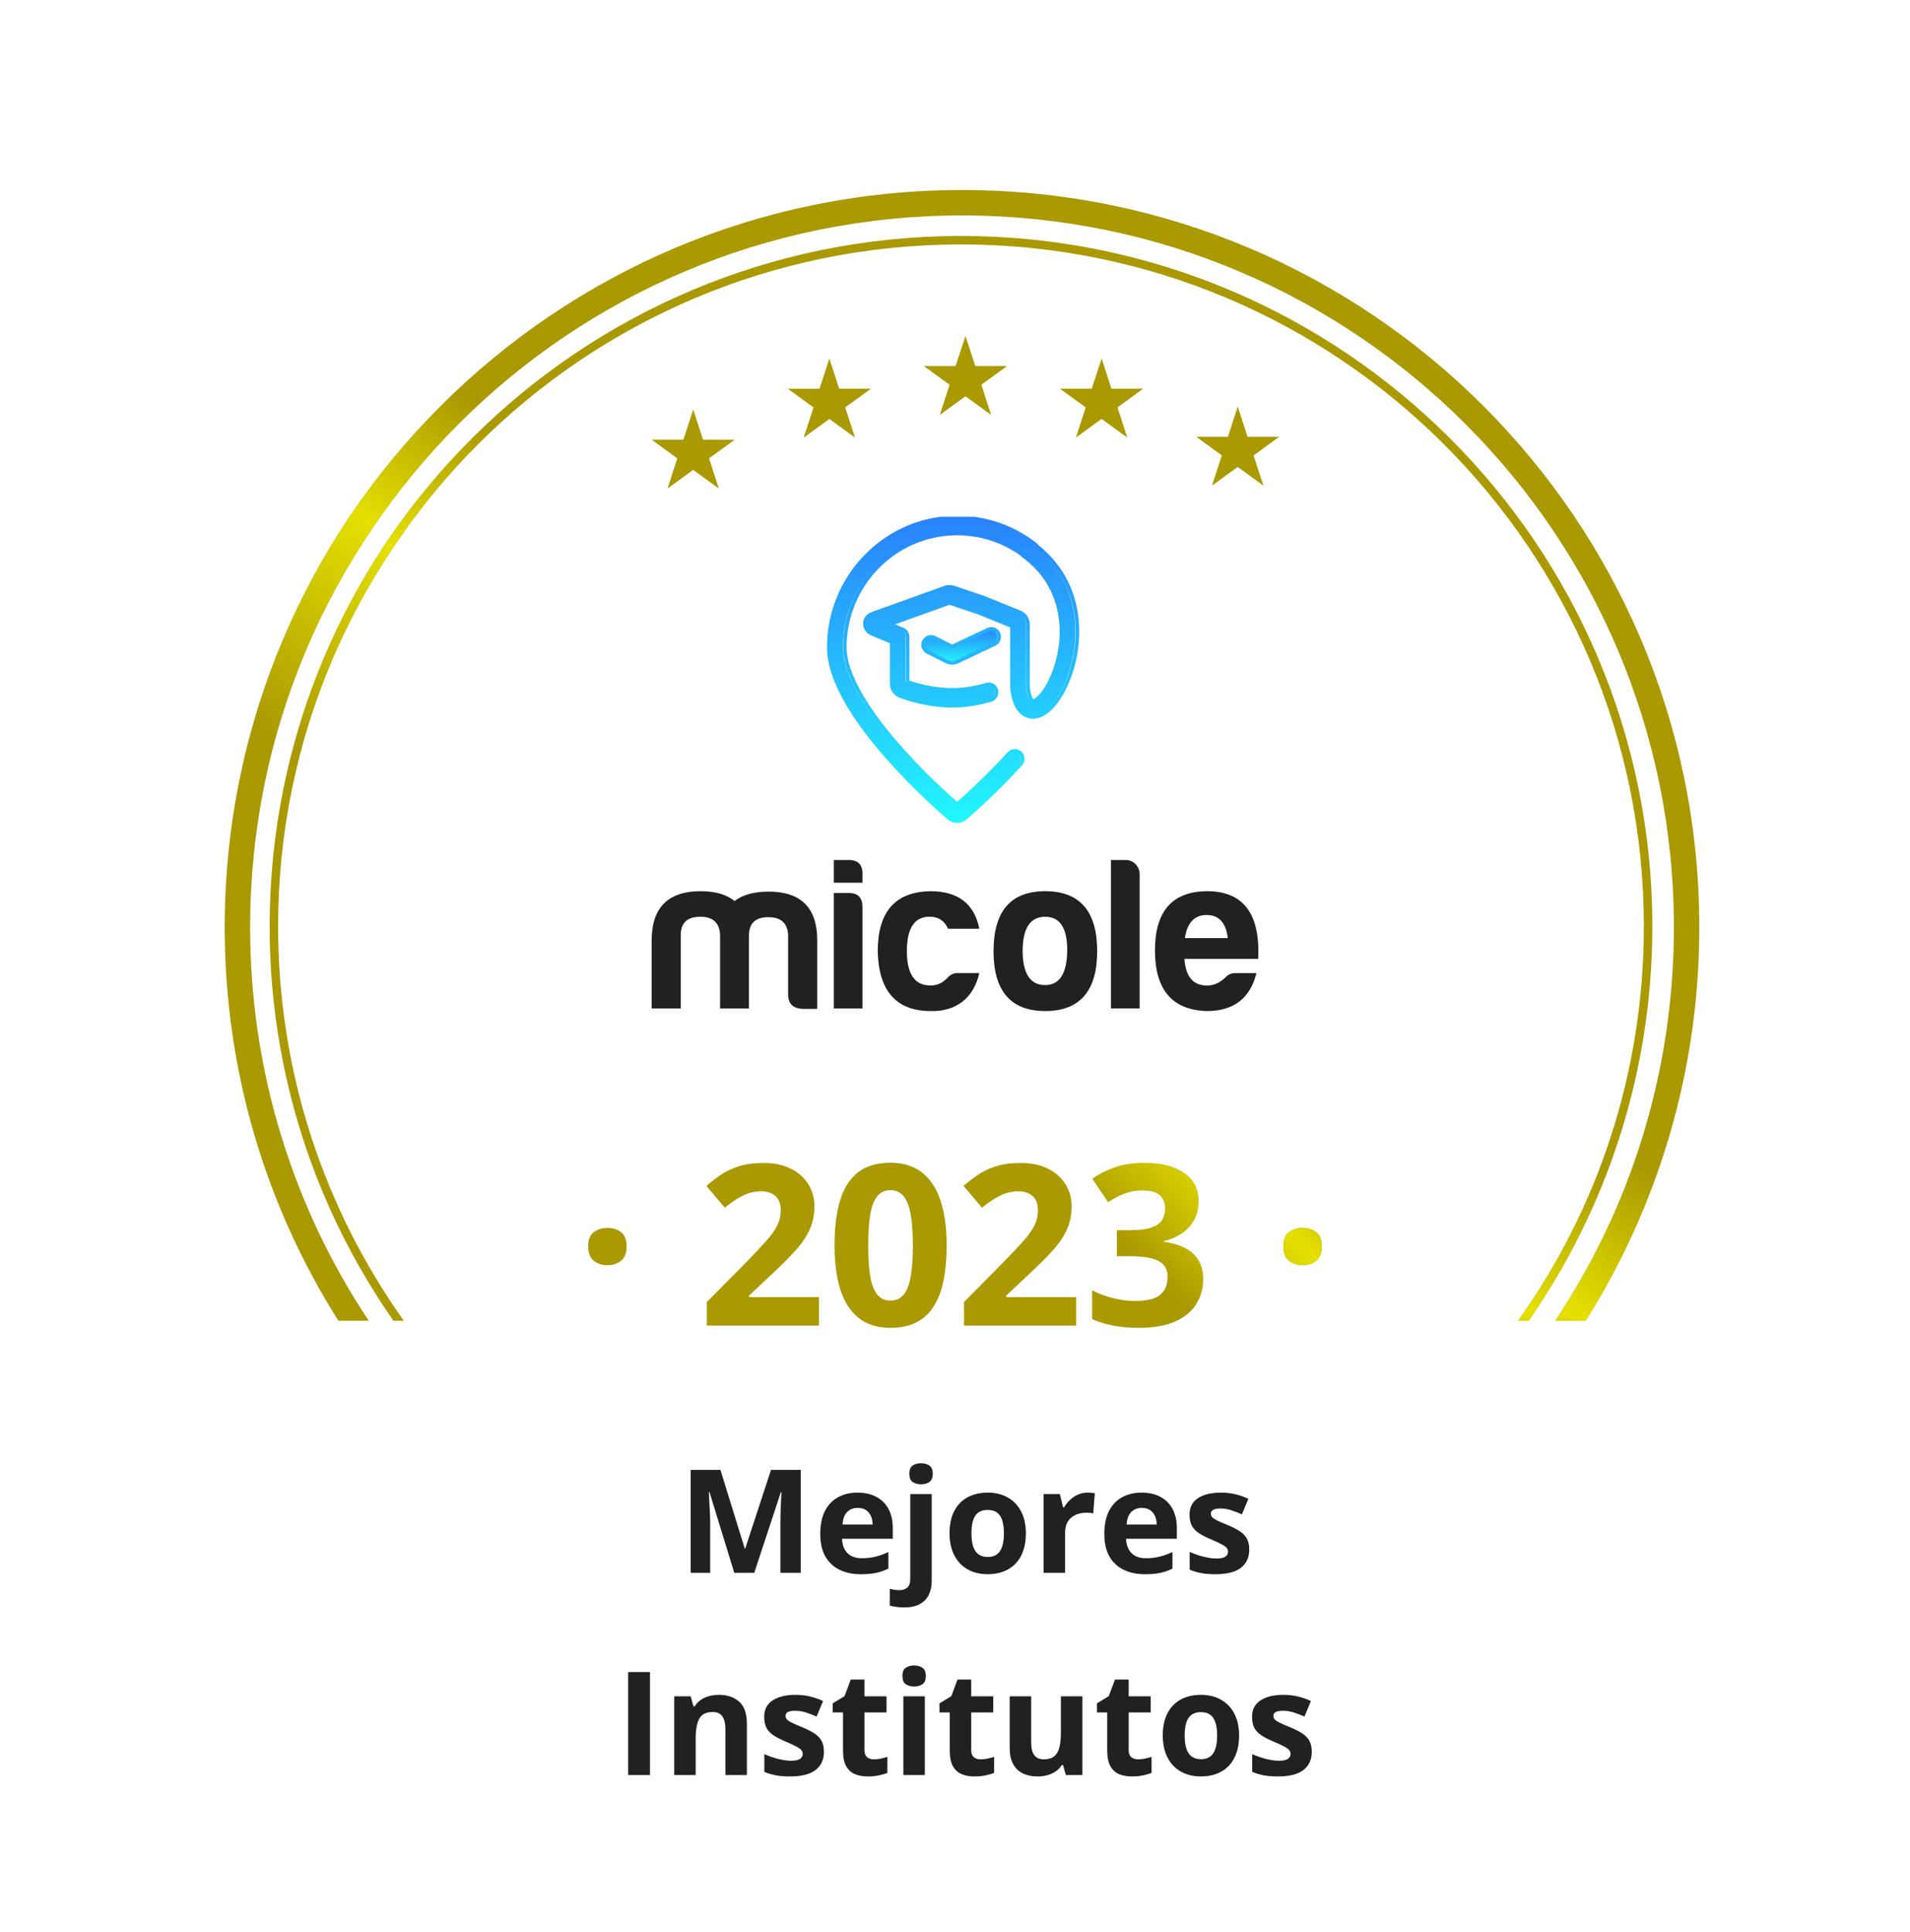 <svg width="85" height="86" viewBox="0 0 85 86" fill="none" xmlns="http://www.w3.org/2000/svg">
<g filter="url(#filter0_d_11_47)">
<path fill-rule="evenodd" clip-rule="evenodd" d="M44.689 2.943C43.538 1.686 41.556 1.686 40.404 2.943C39.413 4.026 37.769 4.198 36.574 3.346C35.186 2.355 33.248 2.767 32.383 4.236C31.638 5.502 30.067 6.012 28.72 5.426C27.157 4.746 25.346 5.552 24.806 7.169C24.34 8.562 22.909 9.388 21.471 9.095C19.8 8.755 18.197 9.919 18.004 11.614C17.838 13.072 16.61 14.178 15.142 14.19C13.437 14.205 12.111 15.678 12.275 17.375C12.416 18.836 11.445 20.173 10.011 20.49C8.347 20.859 7.356 22.575 7.869 24.201C8.311 25.601 7.639 27.111 6.303 27.719C4.751 28.426 4.139 30.311 4.979 31.794C5.702 33.072 5.358 34.688 4.178 35.562C2.807 36.575 2.6 38.546 3.73 39.823C4.703 40.922 4.703 42.575 3.73 43.674C2.6 44.951 2.807 46.922 4.178 47.935C5.358 48.808 5.702 50.425 4.979 51.702C4.139 53.186 4.751 55.071 6.303 55.778C7.639 56.386 8.311 57.896 7.869 59.296L7.722 59.761C7.288 61.137 8.126 62.589 9.535 62.901L11.442 63.323V69.682C11.442 71.767 13.132 73.457 15.217 73.457H21.225C23.31 73.457 25 75.147 25 77.231V78.225C25 80.31 26.69 82 28.775 82H57.225C59.31 82 61 80.31 61 78.225V77.231C61 75.147 62.69 73.457 64.775 73.457H70.328C72.412 73.457 74.103 71.767 74.103 69.682V63.224L75.558 62.901C76.967 62.589 77.805 61.137 77.371 59.761L77.224 59.296C76.783 57.896 77.455 56.386 78.791 55.778C80.343 55.071 80.955 53.186 80.115 51.702C79.392 50.425 79.735 48.808 80.916 47.935C82.287 46.922 82.494 44.951 81.364 43.674C80.391 42.575 80.391 40.922 81.364 39.823C82.494 38.546 82.287 36.575 80.916 35.562C79.735 34.688 79.392 33.072 80.115 31.794C80.955 30.311 80.343 28.426 78.791 27.719C77.455 27.111 76.783 25.601 77.224 24.201C77.737 22.575 76.747 20.859 75.082 20.49C73.649 20.173 72.677 18.836 72.818 17.375C72.982 15.678 71.656 14.205 69.951 14.19C68.483 14.178 67.255 13.072 67.089 11.614C66.897 9.919 65.293 8.755 63.623 9.095C62.184 9.388 60.753 8.562 60.288 7.169C59.747 5.552 57.937 4.746 56.373 5.426C55.027 6.012 53.455 5.502 52.71 4.236C51.845 2.767 49.907 2.355 48.519 3.346C47.324 4.198 45.681 4.026 44.689 2.943Z" fill="white"/>
</g>
<path fill-rule="evenodd" clip-rule="evenodd" d="M60.297 78.844L3.141 44.816C3.26 44.447 3.455 44.096 3.73 43.786C4.703 42.687 4.703 41.034 3.73 39.935C2.6 38.658 2.807 36.687 4.178 35.673C5.358 34.801 5.702 33.184 4.979 31.907C4.139 30.423 4.751 28.538 6.303 27.831C7.639 27.223 8.311 25.713 7.869 24.313C7.356 22.687 8.347 20.971 10.011 20.602C11.445 20.285 12.416 18.948 12.275 17.487C12.111 15.79 13.437 14.317 15.142 14.303C16.61 14.29 17.838 13.184 18.004 11.726C18.153 10.417 19.143 9.424 20.356 9.197L82.084 45.947C82.018 46.75 81.621 47.526 80.916 48.047C79.735 48.92 79.392 50.537 80.115 51.815C80.955 53.298 80.343 55.183 78.791 55.89C77.455 56.498 76.783 58.008 77.224 59.408C77.737 61.034 76.747 62.75 75.082 63.119C74.33 63.285 73.705 63.733 73.301 64.332V69.864C73.301 71.948 71.611 73.638 69.526 73.638H66.337C65.674 74.356 64.661 74.726 63.623 74.514C62.792 74.345 61.964 74.549 61.323 75.019C60.788 75.671 60.467 76.504 60.467 77.413V77.719C60.467 78.111 60.407 78.489 60.297 78.844Z" fill="url(#paint0_linear_11_47)" fill-opacity="0.18" style="mix-blend-mode:overlay"/>
<path d="M32.677 70L31.574 66.406H31.546C31.55 66.491 31.556 66.621 31.565 66.794C31.575 66.965 31.585 67.148 31.593 67.343C31.601 67.537 31.605 67.712 31.605 67.869V70H30.738V65.418H32.06L33.144 68.922H33.163L34.313 65.418H35.636V70H34.73V67.831C34.73 67.687 34.732 67.521 34.736 67.333C34.742 67.145 34.75 66.966 34.758 66.797C34.767 66.626 34.773 66.498 34.777 66.412H34.749L33.567 70H32.677ZM38.161 66.431C38.485 66.431 38.764 66.493 38.998 66.619C39.232 66.742 39.413 66.922 39.54 67.158C39.668 67.394 39.731 67.682 39.731 68.023V68.486H37.472C37.482 68.756 37.563 68.968 37.713 69.123C37.866 69.275 38.077 69.351 38.346 69.351C38.57 69.351 38.775 69.328 38.961 69.282C39.147 69.236 39.338 69.168 39.534 69.076V69.815C39.361 69.901 39.179 69.963 38.989 70.003C38.801 70.043 38.572 70.063 38.302 70.063C37.952 70.063 37.64 69.998 37.369 69.868C37.099 69.739 36.887 69.541 36.732 69.276C36.58 69.011 36.504 68.677 36.504 68.273C36.504 67.864 36.573 67.523 36.711 67.252C36.85 66.978 37.045 66.773 37.293 66.637C37.542 66.5 37.831 66.431 38.161 66.431ZM38.168 67.111C37.982 67.111 37.827 67.17 37.704 67.289C37.583 67.408 37.513 67.595 37.494 67.85H38.835C38.833 67.708 38.807 67.582 38.757 67.471C38.709 67.36 38.636 67.273 38.538 67.208C38.441 67.143 38.318 67.111 38.168 67.111ZM40.227 71.542C40.118 71.542 40.005 71.534 39.888 71.517C39.771 71.502 39.674 71.484 39.597 71.463V70.711C39.674 70.732 39.747 70.747 39.816 70.755C39.883 70.766 39.959 70.771 40.045 70.771C40.174 70.771 40.284 70.734 40.374 70.661C40.464 70.59 40.509 70.449 40.509 70.238V66.496H41.464V70.379C41.464 70.592 41.424 70.787 41.342 70.962C41.261 71.14 41.129 71.281 40.947 71.385C40.766 71.49 40.525 71.542 40.227 71.542ZM40.468 65.591C40.468 65.411 40.518 65.289 40.618 65.224C40.721 65.157 40.844 65.124 40.988 65.124C41.13 65.124 41.252 65.157 41.355 65.224C41.457 65.289 41.508 65.411 41.508 65.591C41.508 65.768 41.457 65.892 41.355 65.96C41.252 66.027 41.13 66.061 40.988 66.061C40.844 66.061 40.721 66.027 40.618 65.96C40.518 65.892 40.468 65.768 40.468 65.591ZM45.654 68.242C45.654 68.534 45.615 68.793 45.535 69.019C45.458 69.245 45.344 69.436 45.194 69.593C45.045 69.747 44.866 69.864 44.655 69.944C44.446 70.023 44.21 70.063 43.946 70.063C43.7 70.063 43.473 70.023 43.266 69.944C43.062 69.864 42.883 69.747 42.73 69.593C42.58 69.436 42.463 69.245 42.38 69.019C42.298 68.793 42.257 68.534 42.257 68.242C42.257 67.853 42.326 67.524 42.464 67.255C42.602 66.985 42.798 66.781 43.053 66.641C43.308 66.501 43.612 66.431 43.965 66.431C44.293 66.431 44.584 66.501 44.836 66.641C45.091 66.781 45.291 66.985 45.435 67.255C45.581 67.524 45.654 67.853 45.654 68.242ZM43.232 68.242C43.232 68.472 43.257 68.665 43.307 68.822C43.357 68.978 43.436 69.096 43.542 69.176C43.649 69.255 43.788 69.295 43.959 69.295C44.128 69.295 44.265 69.255 44.37 69.176C44.476 69.096 44.553 68.978 44.601 68.822C44.651 68.665 44.677 68.472 44.677 68.242C44.677 68.01 44.651 67.818 44.601 67.665C44.553 67.511 44.476 67.395 44.37 67.317C44.263 67.24 44.124 67.201 43.953 67.201C43.7 67.201 43.516 67.288 43.401 67.462C43.288 67.635 43.232 67.895 43.232 68.242ZM48.4 66.431C48.448 66.431 48.503 66.434 48.566 66.44C48.63 66.444 48.683 66.451 48.722 66.459L48.65 67.355C48.619 67.345 48.574 67.337 48.516 67.333C48.459 67.327 48.41 67.324 48.368 67.324C48.245 67.324 48.125 67.339 48.008 67.371C47.893 67.402 47.789 67.453 47.697 67.524C47.606 67.593 47.532 67.685 47.478 67.8C47.426 67.913 47.4 68.052 47.4 68.217V70H46.444V66.496H47.168L47.309 67.086H47.356C47.425 66.966 47.511 66.858 47.613 66.76C47.717 66.659 47.835 66.58 47.967 66.522C48.101 66.461 48.245 66.431 48.4 66.431ZM50.803 66.431C51.127 66.431 51.406 66.493 51.64 66.619C51.874 66.742 52.055 66.922 52.182 67.158C52.309 67.394 52.373 67.682 52.373 68.023V68.486H50.114C50.124 68.756 50.205 68.968 50.355 69.123C50.508 69.275 50.718 69.351 50.988 69.351C51.212 69.351 51.416 69.328 51.602 69.282C51.788 69.236 51.979 69.168 52.176 69.076V69.815C52.002 69.901 51.821 69.963 51.63 70.003C51.442 70.043 51.214 70.063 50.944 70.063C50.593 70.063 50.282 69.998 50.01 69.868C49.741 69.739 49.529 69.541 49.374 69.276C49.222 69.011 49.145 68.677 49.145 68.273C49.145 67.864 49.214 67.523 49.352 67.252C49.492 66.978 49.687 66.773 49.935 66.637C50.184 66.5 50.473 66.431 50.803 66.431ZM50.809 67.111C50.623 67.111 50.469 67.17 50.346 67.289C50.224 67.408 50.154 67.595 50.136 67.85H51.477C51.475 67.708 51.449 67.582 51.399 67.471C51.35 67.36 51.277 67.273 51.179 67.208C51.083 67.143 50.96 67.111 50.809 67.111ZM55.595 68.96C55.595 69.198 55.538 69.399 55.425 69.564C55.315 69.727 55.149 69.852 54.927 69.937C54.706 70.021 54.43 70.063 54.1 70.063C53.855 70.063 53.645 70.047 53.47 70.016C53.297 69.984 53.121 69.932 52.944 69.859V69.069C53.134 69.155 53.337 69.226 53.555 69.282C53.774 69.337 53.966 69.364 54.131 69.364C54.317 69.364 54.45 69.337 54.529 69.282C54.611 69.226 54.651 69.153 54.651 69.063C54.651 69.004 54.635 68.952 54.601 68.906C54.57 68.858 54.501 68.805 54.395 68.746C54.288 68.686 54.121 68.608 53.893 68.511C53.674 68.419 53.493 68.327 53.351 68.233C53.211 68.138 53.106 68.028 53.038 67.9C52.971 67.771 52.937 67.607 52.937 67.408C52.937 67.085 53.063 66.841 53.313 66.678C53.566 66.513 53.904 66.431 54.325 66.431C54.543 66.431 54.75 66.453 54.946 66.496C55.145 66.54 55.348 66.61 55.557 66.706L55.269 67.396C55.095 67.321 54.931 67.259 54.777 67.211C54.624 67.163 54.469 67.139 54.31 67.139C54.17 67.139 54.064 67.158 53.993 67.195C53.922 67.233 53.887 67.29 53.887 67.368C53.887 67.424 53.904 67.474 53.94 67.518C53.978 67.562 54.049 67.611 54.153 67.665C54.26 67.718 54.415 67.785 54.62 67.869C54.819 67.951 54.991 68.036 55.137 68.126C55.283 68.214 55.396 68.323 55.476 68.455C55.555 68.585 55.595 68.753 55.595 68.96Z" fill="#212121"/>
<path d="M27.955 79V74.418H28.926V79H27.955ZM31.994 75.431C32.368 75.431 32.669 75.533 32.897 75.738C33.124 75.94 33.238 76.266 33.238 76.716V79H32.282V76.954C32.282 76.703 32.236 76.514 32.145 76.386C32.055 76.259 31.913 76.195 31.718 76.195C31.426 76.195 31.226 76.294 31.12 76.493C31.013 76.691 30.96 76.978 30.96 77.352V79H30.004V75.496H30.734L30.863 75.945H30.916C30.991 75.823 31.084 75.725 31.195 75.65C31.308 75.575 31.432 75.519 31.568 75.484C31.706 75.448 31.848 75.431 31.994 75.431ZM36.667 77.96C36.667 78.198 36.61 78.399 36.497 78.564C36.387 78.727 36.221 78.852 35.999 78.937C35.778 79.021 35.502 79.063 35.172 79.063C34.927 79.063 34.717 79.047 34.542 79.016C34.368 78.984 34.193 78.932 34.015 78.859V78.069C34.206 78.155 34.409 78.226 34.627 78.282C34.846 78.337 35.038 78.364 35.203 78.364C35.389 78.364 35.522 78.337 35.601 78.282C35.683 78.226 35.723 78.153 35.723 78.063C35.723 78.004 35.707 77.952 35.673 77.906C35.642 77.858 35.573 77.805 35.466 77.746C35.36 77.686 35.193 77.608 34.965 77.511C34.746 77.419 34.565 77.327 34.423 77.233C34.283 77.138 34.178 77.028 34.109 76.9C34.043 76.771 34.009 76.607 34.009 76.408C34.009 76.085 34.135 75.841 34.385 75.678C34.638 75.513 34.975 75.431 35.397 75.431C35.615 75.431 35.822 75.453 36.018 75.496C36.216 75.54 36.42 75.61 36.629 75.706L36.341 76.396C36.167 76.321 36.003 76.259 35.849 76.211C35.696 76.163 35.541 76.139 35.382 76.139C35.242 76.139 35.136 76.158 35.065 76.195C34.994 76.233 34.959 76.29 34.959 76.368C34.959 76.424 34.977 76.474 35.012 76.518C35.05 76.562 35.121 76.611 35.225 76.665C35.332 76.718 35.487 76.785 35.692 76.869C35.891 76.951 36.063 77.036 36.209 77.126C36.355 77.214 36.468 77.323 36.547 77.455C36.627 77.585 36.667 77.753 36.667 77.96ZM38.889 78.301C38.993 78.301 39.094 78.291 39.192 78.27C39.293 78.249 39.392 78.223 39.49 78.192V78.903C39.388 78.949 39.26 78.986 39.108 79.016C38.957 79.047 38.792 79.063 38.613 79.063C38.404 79.063 38.216 79.029 38.049 78.962C37.884 78.894 37.753 78.775 37.657 78.608C37.563 78.439 37.516 78.204 37.516 77.903V76.214H37.058V75.81L37.585 75.49L37.861 74.751H38.472V75.496H39.453V76.214H38.472V77.903C38.472 78.037 38.509 78.137 38.584 78.204C38.662 78.269 38.763 78.301 38.889 78.301ZM41.157 75.496V79H40.202V75.496H41.157ZM40.681 74.124C40.823 74.124 40.945 74.157 41.048 74.224C41.15 74.289 41.201 74.411 41.201 74.591C41.201 74.768 41.15 74.892 41.048 74.96C40.945 75.027 40.823 75.061 40.681 75.061C40.537 75.061 40.414 75.027 40.311 74.96C40.211 74.892 40.161 74.768 40.161 74.591C40.161 74.411 40.211 74.289 40.311 74.224C40.414 74.157 40.537 74.124 40.681 74.124ZM43.639 78.301C43.744 78.301 43.845 78.291 43.943 78.27C44.044 78.249 44.143 78.223 44.241 78.192V78.903C44.139 78.949 44.011 78.986 43.859 79.016C43.708 79.047 43.543 79.063 43.364 79.063C43.155 79.063 42.967 79.029 42.799 78.962C42.634 78.894 42.504 78.775 42.408 78.608C42.314 78.439 42.267 78.204 42.267 77.903V76.214H41.809V75.81L42.336 75.49L42.611 74.751H43.222V75.496H44.203V76.214H43.222V77.903C43.222 78.037 43.26 78.137 43.335 78.204C43.413 78.269 43.514 78.301 43.639 78.301ZM48.168 75.496V79H47.434L47.306 78.552H47.256C47.181 78.671 47.087 78.768 46.974 78.843C46.861 78.918 46.736 78.974 46.601 79.009C46.465 79.045 46.324 79.063 46.178 79.063C45.927 79.063 45.709 79.019 45.523 78.931C45.337 78.841 45.192 78.702 45.087 78.514C44.985 78.326 44.934 78.082 44.934 77.781V75.496H45.889V77.543C45.889 77.793 45.934 77.983 46.024 78.11C46.114 78.237 46.257 78.301 46.453 78.301C46.648 78.301 46.8 78.257 46.911 78.169C47.022 78.08 47.099 77.949 47.143 77.778C47.189 77.604 47.212 77.393 47.212 77.145V75.496H48.168ZM50.646 78.301C50.751 78.301 50.852 78.291 50.95 78.27C51.051 78.249 51.15 78.223 51.248 78.192V78.903C51.146 78.949 51.018 78.986 50.866 79.016C50.715 79.047 50.55 79.063 50.371 79.063C50.162 79.063 49.974 79.029 49.807 78.962C49.642 78.894 49.511 78.775 49.415 78.608C49.321 78.439 49.274 78.204 49.274 77.903V76.214H48.816V75.81L49.343 75.49L49.619 74.751H50.23V75.496H51.211V76.214H50.23V77.903C50.23 78.037 50.267 78.137 50.343 78.204C50.42 78.269 50.521 78.301 50.646 78.301ZM55.143 77.242C55.143 77.534 55.104 77.793 55.024 78.019C54.947 78.245 54.833 78.436 54.683 78.593C54.534 78.747 54.355 78.864 54.144 78.944C53.935 79.023 53.699 79.063 53.435 79.063C53.189 79.063 52.962 79.023 52.755 78.944C52.551 78.864 52.372 78.747 52.22 78.593C52.069 78.436 51.952 78.245 51.869 78.019C51.787 77.793 51.746 77.534 51.746 77.242C51.746 76.853 51.815 76.524 51.953 76.255C52.091 75.985 52.288 75.781 52.542 75.641C52.797 75.501 53.101 75.431 53.454 75.431C53.782 75.431 54.073 75.501 54.325 75.641C54.58 75.781 54.78 75.985 54.924 76.255C55.07 76.524 55.143 76.853 55.143 77.242ZM52.721 77.242C52.721 77.472 52.746 77.665 52.796 77.822C52.846 77.978 52.925 78.096 53.031 78.176C53.138 78.255 53.277 78.295 53.448 78.295C53.617 78.295 53.754 78.255 53.859 78.176C53.965 78.096 54.042 77.978 54.09 77.822C54.141 77.665 54.166 77.472 54.166 77.242C54.166 77.01 54.141 76.818 54.09 76.665C54.042 76.511 53.965 76.395 53.859 76.317C53.752 76.24 53.613 76.201 53.442 76.201C53.189 76.201 53.005 76.288 52.89 76.462C52.777 76.635 52.721 76.895 52.721 77.242ZM58.377 77.96C58.377 78.198 58.321 78.399 58.208 78.564C58.098 78.727 57.931 78.852 57.71 78.937C57.489 79.021 57.213 79.063 56.883 79.063C56.638 79.063 56.428 79.047 56.253 79.016C56.079 78.984 55.904 78.932 55.726 78.859V78.069C55.916 78.155 56.12 78.226 56.337 78.282C56.557 78.337 56.749 78.364 56.914 78.364C57.1 78.364 57.233 78.337 57.312 78.282C57.394 78.226 57.434 78.153 57.434 78.063C57.434 78.004 57.417 77.952 57.384 77.906C57.353 77.858 57.284 77.805 57.177 77.746C57.071 77.686 56.904 77.608 56.676 77.511C56.456 77.419 56.276 77.327 56.134 77.233C55.994 77.138 55.889 77.028 55.82 76.9C55.754 76.771 55.72 76.607 55.72 76.408C55.72 76.085 55.845 75.841 56.096 75.678C56.349 75.513 56.686 75.431 57.108 75.431C57.326 75.431 57.532 75.453 57.729 75.496C57.927 75.54 58.131 75.61 58.34 75.706L58.052 76.396C57.878 76.321 57.714 76.259 57.56 76.211C57.407 76.163 57.251 76.139 57.093 76.139C56.953 76.139 56.847 76.158 56.776 76.195C56.705 76.233 56.67 76.29 56.67 76.368C56.67 76.424 56.687 76.474 56.723 76.518C56.761 76.562 56.831 76.611 56.936 76.665C57.042 76.718 57.198 76.785 57.403 76.869C57.601 76.951 57.774 77.036 57.92 77.126C58.066 77.214 58.179 77.323 58.258 77.455C58.338 77.585 58.377 77.753 58.377 77.96Z" fill="#212121"/>
<path d="M26.177 55.48C26.177 55.173 26.26 54.959 26.426 54.835C26.595 54.711 26.799 54.649 27.036 54.649C27.267 54.649 27.466 54.711 27.632 54.835C27.801 54.959 27.886 55.173 27.886 55.48C27.886 55.773 27.801 55.984 27.632 56.114C27.466 56.245 27.267 56.31 27.036 56.31C26.799 56.31 26.595 56.245 26.426 56.114C26.26 55.984 26.177 55.773 26.177 55.48ZM36.445 59H31.455V57.95L33.247 56.139C33.608 55.768 33.898 55.458 34.116 55.211C34.338 54.96 34.497 54.732 34.595 54.527C34.696 54.322 34.746 54.102 34.746 53.868C34.746 53.585 34.666 53.373 34.507 53.233C34.351 53.09 34.141 53.019 33.877 53.019C33.6 53.019 33.332 53.082 33.071 53.209C32.811 53.336 32.539 53.517 32.256 53.751L31.436 52.779C31.641 52.603 31.857 52.438 32.085 52.281C32.316 52.125 32.583 52 32.886 51.905C33.192 51.808 33.558 51.759 33.984 51.759C34.453 51.759 34.855 51.843 35.19 52.013C35.529 52.182 35.789 52.413 35.972 52.706C36.154 52.996 36.245 53.325 36.245 53.692C36.245 54.086 36.167 54.446 36.011 54.772C35.855 55.097 35.627 55.419 35.327 55.738C35.031 56.057 34.673 56.41 34.253 56.798L33.335 57.662V57.73H36.445V59ZM42.129 55.431C42.129 56.007 42.083 56.521 41.992 56.974C41.904 57.426 41.761 57.81 41.562 58.126C41.367 58.442 41.11 58.683 40.791 58.849C40.472 59.015 40.085 59.098 39.629 59.098C39.056 59.098 38.586 58.953 38.218 58.663C37.85 58.37 37.578 57.95 37.402 57.403C37.227 56.853 37.139 56.196 37.139 55.431C37.139 54.659 37.218 54 37.378 53.453C37.541 52.903 37.804 52.481 38.169 52.188C38.533 51.895 39.02 51.749 39.629 51.749C40.199 51.749 40.667 51.895 41.035 52.188C41.406 52.478 41.681 52.898 41.86 53.448C42.039 53.995 42.129 54.656 42.129 55.431ZM38.638 55.431C38.638 55.974 38.667 56.428 38.726 56.793C38.787 57.154 38.89 57.426 39.033 57.608C39.176 57.791 39.375 57.882 39.629 57.882C39.88 57.882 40.077 57.792 40.22 57.613C40.366 57.431 40.47 57.159 40.532 56.798C40.594 56.433 40.625 55.977 40.625 55.431C40.625 54.887 40.594 54.433 40.532 54.068C40.47 53.704 40.366 53.43 40.22 53.248C40.077 53.062 39.88 52.97 39.629 52.97C39.375 52.97 39.176 53.062 39.033 53.248C38.89 53.43 38.787 53.704 38.726 54.068C38.667 54.433 38.638 54.887 38.638 55.431ZM47.891 59H42.9V57.95L44.692 56.139C45.054 55.768 45.343 55.458 45.562 55.211C45.783 54.96 45.942 54.732 46.04 54.527C46.141 54.322 46.191 54.102 46.191 53.868C46.191 53.585 46.112 53.373 45.952 53.233C45.796 53.09 45.586 53.019 45.322 53.019C45.046 53.019 44.777 53.082 44.517 53.209C44.256 53.336 43.984 53.517 43.701 53.751L42.881 52.779C43.086 52.603 43.302 52.438 43.53 52.281C43.761 52.125 44.028 52 44.331 51.905C44.637 51.808 45.003 51.759 45.43 51.759C45.898 51.759 46.3 51.843 46.636 52.013C46.974 52.182 47.235 52.413 47.417 52.706C47.599 52.996 47.69 53.325 47.69 53.692C47.69 54.086 47.612 54.446 47.456 54.772C47.3 55.097 47.072 55.419 46.773 55.738C46.476 56.057 46.118 56.41 45.698 56.798L44.78 57.662V57.73H47.891V59ZM53.335 53.458C53.335 53.787 53.267 54.072 53.13 54.312C52.993 54.553 52.808 54.75 52.573 54.903C52.342 55.056 52.082 55.169 51.792 55.24V55.27C52.365 55.341 52.8 55.517 53.096 55.797C53.395 56.077 53.545 56.451 53.545 56.92C53.545 57.337 53.442 57.709 53.237 58.038C53.035 58.367 52.723 58.626 52.3 58.815C51.877 59.003 51.331 59.098 50.664 59.098C50.27 59.098 49.902 59.065 49.56 59C49.222 58.938 48.903 58.842 48.603 58.712V57.428C48.91 57.584 49.23 57.703 49.565 57.784C49.901 57.862 50.213 57.901 50.503 57.901C51.043 57.901 51.421 57.809 51.636 57.623C51.854 57.434 51.963 57.171 51.963 56.832C51.963 56.633 51.912 56.466 51.812 56.329C51.711 56.192 51.535 56.088 51.284 56.017C51.037 55.945 50.69 55.909 50.244 55.909H49.702V54.752H50.254C50.693 54.752 51.027 54.711 51.255 54.63C51.486 54.545 51.642 54.431 51.724 54.288C51.808 54.142 51.851 53.976 51.851 53.79C51.851 53.536 51.773 53.338 51.616 53.194C51.46 53.051 51.2 52.98 50.835 52.98C50.607 52.98 50.399 53.009 50.21 53.067C50.024 53.123 49.857 53.191 49.707 53.273C49.557 53.351 49.425 53.427 49.312 53.502L48.613 52.462C48.893 52.26 49.22 52.092 49.595 51.959C49.972 51.825 50.422 51.759 50.942 51.759C51.678 51.759 52.261 51.907 52.69 52.203C53.12 52.499 53.335 52.918 53.335 53.458ZM57.114 55.48C57.114 55.173 57.197 54.959 57.363 54.835C57.533 54.711 57.736 54.649 57.974 54.649C58.205 54.649 58.403 54.711 58.569 54.835C58.739 54.959 58.823 55.173 58.823 55.48C58.823 55.773 58.739 55.984 58.569 56.114C58.403 56.245 58.205 56.31 57.974 56.31C57.736 56.31 57.533 56.245 57.363 56.114C57.197 55.984 57.114 55.773 57.114 55.48Z" fill="#AA9900"/>
<path d="M26.177 55.48C26.177 55.173 26.26 54.959 26.426 54.835C26.595 54.711 26.799 54.649 27.036 54.649C27.267 54.649 27.466 54.711 27.632 54.835C27.801 54.959 27.886 55.173 27.886 55.48C27.886 55.773 27.801 55.984 27.632 56.114C27.466 56.245 27.267 56.31 27.036 56.31C26.799 56.31 26.595 56.245 26.426 56.114C26.26 55.984 26.177 55.773 26.177 55.48ZM36.445 59H31.455V57.95L33.247 56.139C33.608 55.768 33.898 55.458 34.116 55.211C34.338 54.96 34.497 54.732 34.595 54.527C34.696 54.322 34.746 54.102 34.746 53.868C34.746 53.585 34.666 53.373 34.507 53.233C34.351 53.09 34.141 53.019 33.877 53.019C33.6 53.019 33.332 53.082 33.071 53.209C32.811 53.336 32.539 53.517 32.256 53.751L31.436 52.779C31.641 52.603 31.857 52.438 32.085 52.281C32.316 52.125 32.583 52 32.886 51.905C33.192 51.808 33.558 51.759 33.984 51.759C34.453 51.759 34.855 51.843 35.19 52.013C35.529 52.182 35.789 52.413 35.972 52.706C36.154 52.996 36.245 53.325 36.245 53.692C36.245 54.086 36.167 54.446 36.011 54.772C35.855 55.097 35.627 55.419 35.327 55.738C35.031 56.057 34.673 56.41 34.253 56.798L33.335 57.662V57.73H36.445V59ZM42.129 55.431C42.129 56.007 42.083 56.521 41.992 56.974C41.904 57.426 41.761 57.81 41.562 58.126C41.367 58.442 41.11 58.683 40.791 58.849C40.472 59.015 40.085 59.098 39.629 59.098C39.056 59.098 38.586 58.953 38.218 58.663C37.85 58.37 37.578 57.95 37.402 57.403C37.227 56.853 37.139 56.196 37.139 55.431C37.139 54.659 37.218 54 37.378 53.453C37.541 52.903 37.804 52.481 38.169 52.188C38.533 51.895 39.02 51.749 39.629 51.749C40.199 51.749 40.667 51.895 41.035 52.188C41.406 52.478 41.681 52.898 41.86 53.448C42.039 53.995 42.129 54.656 42.129 55.431ZM38.638 55.431C38.638 55.974 38.667 56.428 38.726 56.793C38.787 57.154 38.89 57.426 39.033 57.608C39.176 57.791 39.375 57.882 39.629 57.882C39.88 57.882 40.077 57.792 40.22 57.613C40.366 57.431 40.47 57.159 40.532 56.798C40.594 56.433 40.625 55.977 40.625 55.431C40.625 54.887 40.594 54.433 40.532 54.068C40.47 53.704 40.366 53.43 40.22 53.248C40.077 53.062 39.88 52.97 39.629 52.97C39.375 52.97 39.176 53.062 39.033 53.248C38.89 53.43 38.787 53.704 38.726 54.068C38.667 54.433 38.638 54.887 38.638 55.431ZM47.891 59H42.9V57.95L44.692 56.139C45.054 55.768 45.343 55.458 45.562 55.211C45.783 54.96 45.942 54.732 46.04 54.527C46.141 54.322 46.191 54.102 46.191 53.868C46.191 53.585 46.112 53.373 45.952 53.233C45.796 53.09 45.586 53.019 45.322 53.019C45.046 53.019 44.777 53.082 44.517 53.209C44.256 53.336 43.984 53.517 43.701 53.751L42.881 52.779C43.086 52.603 43.302 52.438 43.53 52.281C43.761 52.125 44.028 52 44.331 51.905C44.637 51.808 45.003 51.759 45.43 51.759C45.898 51.759 46.3 51.843 46.636 52.013C46.974 52.182 47.235 52.413 47.417 52.706C47.599 52.996 47.69 53.325 47.69 53.692C47.69 54.086 47.612 54.446 47.456 54.772C47.3 55.097 47.072 55.419 46.773 55.738C46.476 56.057 46.118 56.41 45.698 56.798L44.78 57.662V57.73H47.891V59ZM53.335 53.458C53.335 53.787 53.267 54.072 53.13 54.312C52.993 54.553 52.808 54.75 52.573 54.903C52.342 55.056 52.082 55.169 51.792 55.24V55.27C52.365 55.341 52.8 55.517 53.096 55.797C53.395 56.077 53.545 56.451 53.545 56.92C53.545 57.337 53.442 57.709 53.237 58.038C53.035 58.367 52.723 58.626 52.3 58.815C51.877 59.003 51.331 59.098 50.664 59.098C50.27 59.098 49.902 59.065 49.56 59C49.222 58.938 48.903 58.842 48.603 58.712V57.428C48.91 57.584 49.23 57.703 49.565 57.784C49.901 57.862 50.213 57.901 50.503 57.901C51.043 57.901 51.421 57.809 51.636 57.623C51.854 57.434 51.963 57.171 51.963 56.832C51.963 56.633 51.912 56.466 51.812 56.329C51.711 56.192 51.535 56.088 51.284 56.017C51.037 55.945 50.69 55.909 50.244 55.909H49.702V54.752H50.254C50.693 54.752 51.027 54.711 51.255 54.63C51.486 54.545 51.642 54.431 51.724 54.288C51.808 54.142 51.851 53.976 51.851 53.79C51.851 53.536 51.773 53.338 51.616 53.194C51.46 53.051 51.2 52.98 50.835 52.98C50.607 52.98 50.399 53.009 50.21 53.067C50.024 53.123 49.857 53.191 49.707 53.273C49.557 53.351 49.425 53.427 49.312 53.502L48.613 52.462C48.893 52.26 49.22 52.092 49.595 51.959C49.972 51.825 50.422 51.759 50.942 51.759C51.678 51.759 52.261 51.907 52.69 52.203C53.12 52.499 53.335 52.918 53.335 53.458ZM57.114 55.48C57.114 55.173 57.197 54.959 57.363 54.835C57.533 54.711 57.736 54.649 57.974 54.649C58.205 54.649 58.403 54.711 58.569 54.835C58.739 54.959 58.823 55.173 58.823 55.48C58.823 55.773 58.739 55.984 58.569 56.114C58.403 56.245 58.205 56.31 57.974 56.31C57.736 56.31 57.533 56.245 57.363 56.114C57.197 55.984 57.114 55.773 57.114 55.48Z" fill="url(#paint1_linear_11_47)"/>
<path d="M42.967 14.948L43.386 16.238L43.403 16.292H43.459H44.816L43.719 17.09L43.673 17.123L43.69 17.178L44.108 18.467L43.011 17.67L42.965 17.636L42.919 17.67L41.822 18.467L42.241 17.178L42.258 17.123L42.212 17.09L41.115 16.292H42.471H42.528L42.544 16.238L42.967 14.948Z" fill="#AA9900"/>
<path d="M49.026 15.956L49.444 17.246L49.461 17.3H49.518H50.874L49.777 18.098L49.731 18.131L49.748 18.186L50.167 19.475L49.07 18.677L49.023 18.644L48.977 18.677L47.88 19.475L48.299 18.186L48.316 18.131L48.27 18.098L47.173 17.3H48.529H48.586L48.603 17.246L49.026 15.956Z" fill="#AA9900"/>
<path d="M30.851 18.224L31.269 19.514L31.286 19.568H31.343H32.699L31.602 20.366L31.556 20.399L31.573 20.454L31.991 21.743L30.895 20.946L30.848 20.912L30.802 20.946L29.705 21.743L30.124 20.454L30.141 20.399L30.095 20.366L29 19.568H30.357H30.413L30.43 19.514L30.851 18.224Z" fill="#AA9900"/>
<path d="M36.909 15.956L37.328 17.246L37.344 17.3H37.401H38.758L37.661 18.098L37.615 18.131L37.631 18.186L38.05 19.475L36.955 18.68L36.909 18.646L36.863 18.68L35.766 19.477L36.185 18.188L36.202 18.133L36.156 18.1L35.059 17.302H36.415H36.472L36.488 17.248L36.909 15.956Z" fill="#AA9900"/>
<path d="M55.082 18.094L55.501 19.384L55.517 19.438H55.574H56.93L55.833 20.236L55.787 20.269L55.804 20.324L56.223 21.613L55.126 20.816L55.08 20.782L55.034 20.816L53.937 21.613L54.355 20.324L54.372 20.269L54.33 20.236L53.233 19.438H54.59H54.646L54.663 19.384L55.082 18.094Z" fill="#AA9900"/>
<path fill-rule="evenodd" clip-rule="evenodd" d="M11.132 41.269C11.132 23.773 25.316 9.589 42.812 9.589C60.308 9.589 74.492 23.773 74.492 41.269C74.492 47.744 72.549 53.765 69.215 58.781H70.565C73.769 53.713 75.624 47.707 75.624 41.269C75.624 23.147 60.934 8.457 42.812 8.457C24.691 8.457 10 23.147 10 41.269C10 47.707 11.855 53.713 15.059 58.781H16.409C13.075 53.765 11.132 47.744 11.132 41.269Z" fill="#AA9900"/>
<path fill-rule="evenodd" clip-rule="evenodd" d="M11.132 41.269C11.132 23.773 25.316 9.589 42.812 9.589C60.308 9.589 74.492 23.773 74.492 41.269C74.492 47.744 72.549 53.765 69.215 58.781H70.565C73.769 53.713 75.624 47.707 75.624 41.269C75.624 23.147 60.934 8.457 42.812 8.457C24.691 8.457 10 23.147 10 41.269C10 47.707 11.855 53.713 15.059 58.781H16.409C13.075 53.765 11.132 47.744 11.132 41.269Z" fill="url(#paint2_linear_11_47)"/>
<path fill-rule="evenodd" clip-rule="evenodd" d="M12.377 41.23C12.377 24.468 25.983 10.879 42.767 10.879C59.55 10.879 73.156 24.468 73.156 41.23C73.156 47.77 71.085 53.827 67.562 58.782H68.024C71.497 53.806 73.533 47.756 73.533 41.23C73.533 24.259 59.758 10.502 42.767 10.502C25.775 10.502 12 24.259 12 41.23C12 47.756 14.037 53.806 17.509 58.782H17.971C14.448 53.827 12.377 47.77 12.377 41.23Z" fill="#AA9900"/>
<path fill-rule="evenodd" clip-rule="evenodd" d="M12.377 41.23C12.377 24.468 25.983 10.879 42.767 10.879C59.55 10.879 73.156 24.468 73.156 41.23C73.156 47.77 71.085 53.827 67.562 58.782H68.024C71.497 53.806 73.533 47.756 73.533 41.23C73.533 24.259 59.758 10.502 42.767 10.502C25.775 10.502 12 24.259 12 41.23C12 47.756 14.037 53.806 17.509 58.782H17.971C14.448 53.827 12.377 47.77 12.377 41.23Z" fill="url(#paint3_linear_11_47)"/>
<g clip-path="url(#clip0_11_47)">
<path fill-rule="evenodd" clip-rule="evenodd" d="M30.295 41.599V44.884H29V41.861C29 40.394 29.73 39.664 31.178 39.664C31.831 39.664 32.33 39.81 32.693 40.101C33.058 39.82 33.556 39.683 34.21 39.683C35.658 39.683 36.378 40.413 36.369 41.88V44.903H35.707C35.285 44.874 35.074 44.67 35.074 44.262V41.618C35.046 41.083 34.757 40.821 34.192 40.821C33.626 40.821 33.339 41.083 33.33 41.618V44.884H32.045V41.599C32.016 41.064 31.727 40.802 31.163 40.802C30.593 40.802 30.305 41.064 30.295 41.599ZM37.768 39.743C38.18 39.743 38.382 39.947 38.382 40.365V44.884H37.106V39.743H37.768ZM37.768 38.274C38.19 38.274 38.391 38.488 38.382 38.906V39.285H37.106V38.274H37.768ZM41.423 44.999C39.887 44.999 39.1 44.106 39.062 42.337C39.062 40.577 39.84 39.693 41.404 39.664C42.631 39.664 43.361 40.218 43.582 41.335H42.19C42.037 40.985 41.769 40.8 41.366 40.8C40.695 40.8 40.358 41.314 40.358 42.335C40.358 43.355 40.714 43.87 41.423 43.86C41.719 43.86 41.98 43.733 42.19 43.49C42.316 43.363 42.459 43.306 42.622 43.306H43.582C43.35 44.358 42.603 45.028 41.423 44.999ZM45.509 42.337C45.518 43.338 45.855 43.842 46.507 43.842C47.159 43.842 47.485 43.318 47.495 42.298C47.495 41.297 47.168 40.802 46.516 40.802C45.845 40.802 45.509 41.316 45.509 42.337ZM48.827 42.337C48.827 44.106 48.05 44.999 46.516 44.999C44.982 44.999 44.215 44.106 44.215 42.337C44.215 40.548 44.982 39.664 46.516 39.664C48.05 39.664 48.827 40.548 48.827 42.337ZM50.717 38.906V44.882H49.441V38.274H50.103C50.439 38.274 50.717 38.566 50.717 38.906ZM52.731 41.753H54.639C54.563 41.073 54.246 40.723 53.699 40.723C53.153 40.723 52.828 41.073 52.731 41.753ZM53.7 44.999C52.165 44.951 51.399 44.046 51.399 42.298C51.399 40.548 52.176 39.674 53.719 39.664C55.331 39.664 56.089 40.665 55.993 42.677H52.712C52.76 43.465 53.096 43.863 53.719 43.863C54.016 43.863 54.295 43.736 54.544 43.493C54.66 43.367 54.803 43.309 54.976 43.309H55.916C55.637 44.397 54.947 44.999 53.7 44.999Z" fill="#212121"/>
<path d="M37.505 28.808C37.505 26.01 39.743 23.743 42.505 23.743C43.574 23.743 44.564 24.082 45.376 24.66C45.397 24.689 45.422 24.715 45.452 24.738C47.376 26.145 47.394 28.339 46.857 29.83C46.724 30.2 46.561 30.513 46.393 30.751C46.22 30.995 46.063 31.13 45.953 31.18C45.903 31.204 45.877 31.203 45.872 31.201C45.871 31.201 45.863 31.201 45.844 31.182C45.79 31.125 45.7 30.958 45.657 30.566V27.796C45.657 27.555 45.512 27.338 45.29 27.248L43.68 26.595L42.349 26.145C42.225 26.103 42.092 26.105 41.97 26.148L38.72 27.317C38.319 27.461 38.303 28.032 38.696 28.197L39.6 28.578V30.431C39.6 30.661 39.733 30.883 39.964 30.973C40.416 31.149 41.313 31.41 42.279 31.41C42.954 31.41 43.564 31.283 44.01 31.146C44.196 31.09 44.299 30.892 44.243 30.706C44.188 30.52 43.993 30.413 43.809 30.47C43.412 30.59 42.87 30.703 42.279 30.703C41.481 30.703 40.72 30.497 40.3 30.344V28.462C40.3 28.443 40.298 28.422 40.295 28.403C40.322 28.244 40.238 28.082 40.084 28.017L39.523 27.781L42.167 26.831L43.441 27.262L44.959 27.878V30.606L44.96 30.624C45.006 31.076 45.12 31.448 45.346 31.68C45.466 31.803 45.615 31.884 45.785 31.905C45.95 31.926 46.107 31.889 46.245 31.824C46.512 31.701 46.756 31.455 46.962 31.164C47.173 30.867 47.364 30.494 47.514 30.073C48.095 28.458 48.13 25.978 46.061 24.316C46.041 24.288 46.017 24.26 45.988 24.238C45.025 23.484 43.816 23.034 42.505 23.034C39.358 23.034 36.805 25.62 36.805 28.808C36.805 29.571 37.11 30.384 37.543 31.162C37.979 31.947 38.566 32.727 39.17 33.439C40.382 34.862 41.697 36.033 42.13 36.406C42.348 36.594 42.66 36.589 42.874 36.406C43.249 36.083 44.278 35.169 45.328 34.013C45.458 33.87 45.45 33.645 45.308 33.513C45.166 33.382 44.944 33.39 44.814 33.534C43.858 34.585 42.917 35.434 42.502 35.798C42.013 35.371 40.807 34.282 39.699 32.978C39.11 32.287 38.555 31.545 38.15 30.817C37.743 30.079 37.505 29.395 37.505 28.808Z" fill="url(#paint4_linear_11_47)"/>
<path d="M44.343 28.195C44.424 28.371 44.349 28.582 44.175 28.665L42.53 29.443C42.368 29.519 42.182 29.517 42.024 29.437L41.193 29.016C41.02 28.929 40.95 28.715 41.035 28.54C41.121 28.365 41.332 28.294 41.505 28.381L42.285 28.776L43.88 28.023C44.053 27.941 44.26 28.018 44.343 28.195Z" fill="url(#paint5_linear_11_47)"/>
<path d="M42.967 36.404C42.752 36.589 42.44 36.592 42.223 36.404C41.789 36.03 40.473 34.86 39.263 33.438C38.657 32.727 38.071 31.945 37.635 31.161C37.202 30.383 36.897 29.571 36.897 28.806C36.897 25.618 39.448 23.032 42.597 23.032C43.909 23.032 45.116 23.481 46.08 24.236C46.109 24.259 46.134 24.286 46.153 24.315C48.222 25.978 48.187 28.456 47.606 30.071C47.456 30.491 47.264 30.865 47.054 31.162C46.85 31.453 46.605 31.699 46.337 31.823C46.199 31.887 46.042 31.924 45.877 31.903C45.708 31.881 45.559 31.802 45.438 31.678C45.213 31.447 45.099 31.072 45.053 30.622L45.051 30.605V27.876L43.533 27.26L42.256 26.831L39.613 27.781L40.175 28.017C40.328 28.082 40.411 28.244 40.386 28.403C40.389 28.422 40.39 28.442 40.39 28.462V30.346C40.811 30.5 41.572 30.704 42.37 30.704C42.96 30.704 43.503 30.592 43.899 30.471C44.085 30.415 44.278 30.521 44.334 30.707C44.389 30.894 44.285 31.091 44.101 31.148C43.655 31.284 43.044 31.411 42.37 31.411C41.406 31.411 40.506 31.149 40.054 30.974C39.824 30.884 39.691 30.662 39.691 30.433V28.58L38.787 28.199C38.393 28.033 38.408 27.463 38.81 27.318L42.061 26.15C42.183 26.107 42.316 26.105 42.44 26.147L43.771 26.597L45.381 27.249C45.601 27.339 45.747 27.556 45.747 27.797V30.568C45.79 30.96 45.88 31.127 45.934 31.183C45.953 31.202 45.961 31.202 45.963 31.202C45.968 31.202 45.993 31.204 46.044 31.181C46.153 31.13 46.31 30.997 46.483 30.752C46.651 30.515 46.815 30.201 46.948 29.832C47.484 28.34 47.467 26.147 45.543 24.739C45.513 24.716 45.487 24.691 45.467 24.662C44.654 24.083 43.664 23.744 42.595 23.744C39.834 23.744 37.595 26.012 37.595 28.809C37.595 29.396 37.835 30.081 38.243 30.815C38.649 31.543 39.202 32.285 39.791 32.977C40.9 34.278 42.105 35.369 42.594 35.797C43.011 35.432 43.95 34.585 44.907 33.532C45.037 33.389 45.259 33.38 45.4 33.512C45.541 33.643 45.551 33.868 45.42 34.011C44.369 35.167 43.341 36.081 42.967 36.404ZM42.967 36.404L42.74 36.134L42.967 36.404ZM44.263 28.665C44.437 28.583 44.513 28.371 44.431 28.194C44.35 28.017 44.14 27.94 43.966 28.024L42.372 28.777L41.591 28.382C41.418 28.295 41.209 28.366 41.122 28.541C41.036 28.716 41.106 28.928 41.279 29.017L42.11 29.438C42.269 29.518 42.456 29.521 42.616 29.444L44.263 28.665Z" stroke="url(#paint6_linear_11_47)" stroke-width="0.161" stroke-linecap="round"/>
</g>
<defs>
<filter id="filter0_d_11_47" x="0.87" y="0.758" width="83.353" height="84.26" filterUnits="userSpaceOnUse" color-interpolation-filters="sRGB">
<feFlood flood-opacity="0" result="BackgroundImageFix"/>
<feColorMatrix in="SourceAlpha" type="matrix" values="0 0 0 0 0 0 0 0 0 0 0 0 0 0 0 0 0 0 127 0" result="hardAlpha"/>
<feOffset dy="0.888"/>
<feGaussianBlur stdDeviation="1.065"/>
<feColorMatrix type="matrix" values="0 0 0 0 0 0 0 0 0 0 0 0 0 0 0 0 0 0 0.15 0"/>
<feBlend mode="normal" in2="BackgroundImageFix" result="effect1_dropShadow_11_47"/>
<feBlend mode="normal" in="SourceGraphic" in2="effect1_dropShadow_11_47" result="shape"/>
</filter>
<linearGradient id="paint0_linear_11_47" x1="55.953" y1="42.113" x2="41.954" y2="62.113" gradientUnits="userSpaceOnUse">
<stop stop-color="white" stop-opacity="0"/>
<stop offset="0.392" stop-color="white"/>
<stop offset="1" stop-color="white" stop-opacity="0"/>
</linearGradient>
<linearGradient id="paint1_linear_11_47" x1="62" y1="54" x2="55.313" y2="60.729" gradientUnits="userSpaceOnUse">
<stop stop-color="#E5E000" stop-opacity="0"/>
<stop offset="0.406" stop-color="#E5E000"/>
<stop offset="1" stop-color="#E5E000" stop-opacity="0"/>
</linearGradient>
<linearGradient id="paint2_linear_11_47" x1="38" y1="29" x2="28.505" y2="43.503" gradientUnits="userSpaceOnUse">
<stop stop-color="#E5E000" stop-opacity="0"/>
<stop offset="0.406" stop-color="#E5E000"/>
<stop offset="1" stop-color="#E5E000" stop-opacity="0"/>
</linearGradient>
<linearGradient id="paint3_linear_11_47" x1="38.255" y1="30.211" x2="29.063" y2="43.932" gradientUnits="userSpaceOnUse">
<stop stop-color="#E5E000" stop-opacity="0"/>
<stop offset="0.406" stop-color="#E5E000"/>
<stop offset="1" stop-color="#E5E000" stop-opacity="0"/>
</linearGradient>
<linearGradient id="paint4_linear_11_47" x1="42.328" y1="23.036" x2="42.328" y2="36.545" gradientUnits="userSpaceOnUse">
<stop stop-color="#2982FC"/>
<stop offset="1" stop-color="#21F7FD"/>
</linearGradient>
<linearGradient id="paint5_linear_11_47" x1="42.686" y1="27.99" x2="42.686" y2="29.498" gradientUnits="userSpaceOnUse">
<stop stop-color="#2982FC"/>
<stop offset="1" stop-color="#21F7FD"/>
</linearGradient>
<linearGradient id="paint6_linear_11_47" x1="42.42" y1="23.035" x2="42.42" y2="36.544" gradientUnits="userSpaceOnUse">
<stop stop-color="#2982FC"/>
<stop offset="1" stop-color="#21F7FD"/>
</linearGradient>
<clipPath id="clip0_11_47">
<rect width="27" height="22" fill="white" transform="translate(29 23)"/>
</clipPath>
</defs>
</svg>
